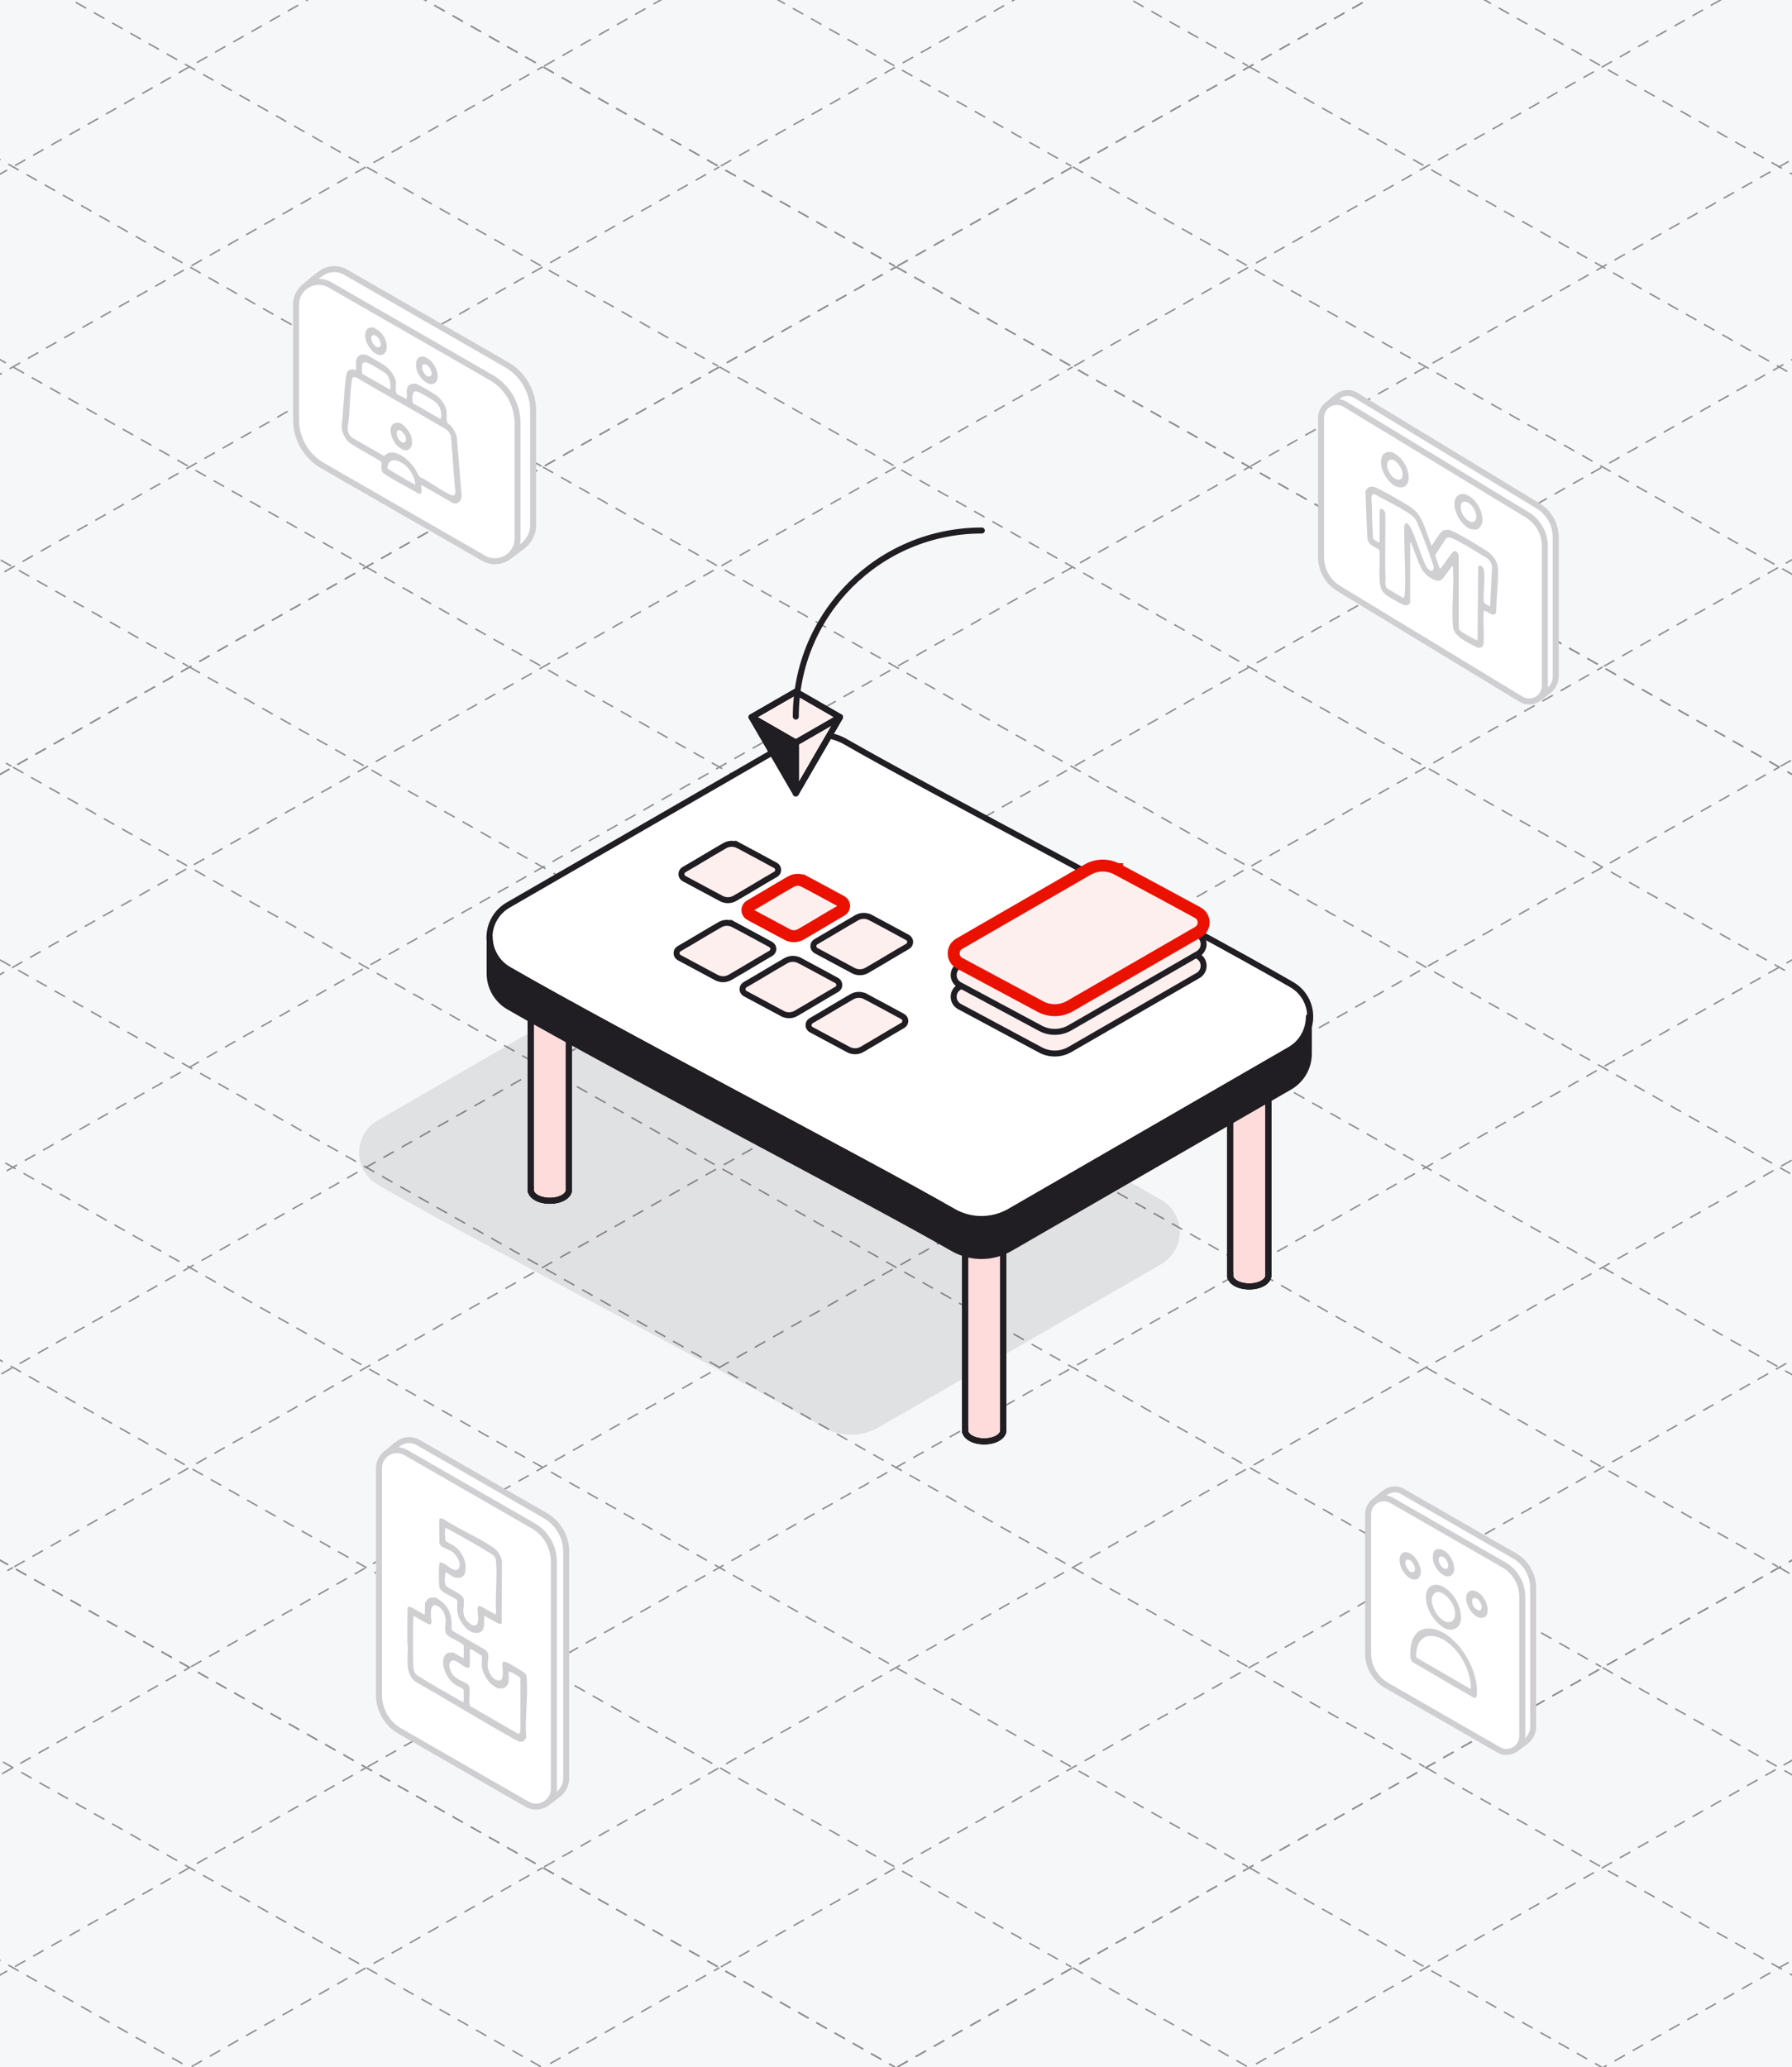 <?xml version="1.0" encoding="UTF-8"?>
<svg xmlns="http://www.w3.org/2000/svg" width="600" height="692" viewBox="0 0 600 692" fill="none">
  <rect x="0" y="0" width="600" height="692" fill="#333333" stroke="none"/>
  <g clip-path="url(#clip0_7999_31878)">
    <rect width="600" height="692" fill="#F5F7F8"></rect>
    <path d="M-231.76 390.49L300.02 89.33" stroke="#918E92" stroke-width="0.5" stroke-dasharray="4 3"></path>
    <path d="M-172.629 423.98L359.161 122.82" stroke="#918E92" stroke-width="0.5" stroke-dasharray="4 3"></path>
    <path d="M-113.49 457.47L418.3 156.31" stroke="#918E92" stroke-width="0.5" stroke-dasharray="4 3"></path>
    <path d="M-54.35 490.96L477.43 189.8" stroke="#918E92" stroke-width="0.5" stroke-dasharray="4 3"></path>
    <path d="M4.791 524.46L536.571 223.29" stroke="#918E92" stroke-width="0.5" stroke-dasharray="4 3"></path>
    <path d="M63.93 557.95L595.71 256.79" stroke="#918E92" stroke-width="0.5" stroke-dasharray="4 3"></path>
    <path d="M123.061 591.44L654.851 290.28" stroke="#918E92" stroke-width="0.5" stroke-dasharray="4 3"></path>
    <path d="M182.201 624.93L713.991 323.77" stroke="#918E92" stroke-width="0.5" stroke-dasharray="4 3"></path>
    <path d="M241.34 658.42L773.12 357.26" stroke="#918E92" stroke-width="0.5" stroke-dasharray="4 3"></path>
    <path d="M300.48 691.91L832.26 390.75" stroke="#918E92" stroke-width="0.5" stroke-dasharray="4 3"></path>
    <path d="M300.02 89.33L831.8 390.49" stroke="#918E92" stroke-width="0.5" stroke-dasharray="4 3"></path>
    <path d="M240.879 122.82L772.659 423.98" stroke="#918E92" stroke-width="0.5" stroke-dasharray="4 3"></path>
    <path d="M181.74 156.31L713.53 457.47" stroke="#918E92" stroke-width="0.5" stroke-dasharray="4 3"></path>
    <path d="M122.6 189.8L654.39 490.96" stroke="#918E92" stroke-width="0.5" stroke-dasharray="4 3"></path>
    <path d="M63.469 223.29L595.249 524.46" stroke="#918E92" stroke-width="0.5" stroke-dasharray="4 3"></path>
    <path d="M4.33 256.79L536.11 557.95" stroke="#918E92" stroke-width="0.5" stroke-dasharray="4 3"></path>
    <path d="M-54.81 290.28L476.969 591.44" stroke="#918E92" stroke-width="0.5" stroke-dasharray="4 3"></path>
    <path d="M-113.951 323.77L417.839 624.93" stroke="#918E92" stroke-width="0.5" stroke-dasharray="4 3"></path>
    <path d="M-173.09 357.26L358.7 658.42" stroke="#918E92" stroke-width="0.5" stroke-dasharray="4 3"></path>
    <path d="M-232.221 390.75L299.559 691.91" stroke="#918E92" stroke-width="0.5" stroke-dasharray="4 3"></path>
    <path d="M300.48 89.07L832.26 -212.1" stroke="#918E92" stroke-width="0.5" stroke-dasharray="4 3"></path>
    <path d="M359.621 122.56L891.401 -178.6" stroke="#918E92" stroke-width="0.5" stroke-dasharray="4 3"></path>
    <path d="M418.76 156.05L950.54 -145.11" stroke="#918E92" stroke-width="0.5" stroke-dasharray="4 3"></path>
    <path d="M477.891 189.54L1009.68 -111.62" stroke="#918E92" stroke-width="0.5" stroke-dasharray="4 3"></path>
    <path d="M537.031 223.03L1068.82 -78.13" stroke="#918E92" stroke-width="0.5" stroke-dasharray="4 3"></path>
    <path d="M596.17 256.52L1127.95 -44.64" stroke="#918E92" stroke-width="0.5" stroke-dasharray="4 3"></path>
    <path d="M595.709 -78.13L1127.49 223.03" stroke="#918E92" stroke-width="0.5" stroke-dasharray="4 3"></path>
    <path d="M536.57 -44.64L1068.36 256.52" stroke="#918E92" stroke-width="0.5" stroke-dasharray="4 3"></path>
    <path d="M477.43 -11.15L1009.22 290.02" stroke="#918E92" stroke-width="0.5" stroke-dasharray="4 3"></path>
    <path d="M418.299 22.34L950.079 323.51" stroke="#918E92" stroke-width="0.5" stroke-dasharray="4 3"></path>
    <path d="M359.16 55.84L890.94 357" stroke="#918E92" stroke-width="0.5" stroke-dasharray="4 3"></path>
    <path d="M300.02 89.33L831.8 390.49" stroke="#918E92" stroke-width="0.5" stroke-dasharray="4 3"></path>
    <path d="M-527.461 223.03L4.329 -78.13" stroke="#918E92" stroke-width="0.5" stroke-dasharray="4 3"></path>
    <path d="M-468.322 256.52L63.468 -44.64" stroke="#918E92" stroke-width="0.5" stroke-dasharray="4 3"></path>
    <path d="M-409.182 290.02L122.598 -11.15" stroke="#918E92" stroke-width="0.5" stroke-dasharray="4 3"></path>
    <path d="M-350.041 323.51L181.739 22.34" stroke="#918E92" stroke-width="0.5" stroke-dasharray="4 3"></path>
    <path d="M-290.902 357L240.878 55.84" stroke="#918E92" stroke-width="0.5" stroke-dasharray="4 3"></path>
    <path d="M-231.762 390.49L300.018 89.33" stroke="#918E92" stroke-width="0.5" stroke-dasharray="4 3"></path>
    <path d="M-232.221 -212.1L299.559 89.07" stroke="#918E92" stroke-width="0.5" stroke-dasharray="4 3"></path>
    <path d="M-291.361 -178.6L240.419 122.56" stroke="#918E92" stroke-width="0.5" stroke-dasharray="4 3"></path>
    <path d="M-350.5 -145.11L181.28 156.05" stroke="#918E92" stroke-width="0.5" stroke-dasharray="4 3"></path>
    <path d="M-409.641 -111.62L122.139 189.54" stroke="#918E92" stroke-width="0.5" stroke-dasharray="4 3"></path>
    <path d="M-468.781 -78.13L63.009 223.03" stroke="#918E92" stroke-width="0.5" stroke-dasharray="4 3"></path>
    <path d="M-527.92 -44.64L3.87 256.52" stroke="#918E92" stroke-width="0.5" stroke-dasharray="4 3"></path>
    <path d="M300.48 691.91L832.26 390.75" stroke="#918E92" stroke-width="0.5" stroke-dasharray="4 3"></path>
    <path d="M359.621 725.41L891.401 424.24" stroke="#918E92" stroke-width="0.5" stroke-dasharray="4 3"></path>
    <path d="M418.76 758.9L950.54 457.73" stroke="#918E92" stroke-width="0.5" stroke-dasharray="4 3"></path>
    <path d="M477.891 792.39L1009.68 491.23" stroke="#918E92" stroke-width="0.5" stroke-dasharray="4 3"></path>
    <path d="M537.031 825.88L1068.82 524.72" stroke="#918E92" stroke-width="0.5" stroke-dasharray="4 3"></path>
    <path d="M596.17 859.37L1127.95 558.21" stroke="#918E92" stroke-width="0.5" stroke-dasharray="4 3"></path>
    <path d="M595.709 524.72L1127.49 825.88" stroke="#918E92" stroke-width="0.5" stroke-dasharray="4 3"></path>
    <path d="M536.57 558.21L1068.36 859.37" stroke="#918E92" stroke-width="0.5" stroke-dasharray="4 3"></path>
    <path d="M477.43 591.7L1009.22 892.86" stroke="#918E92" stroke-width="0.5" stroke-dasharray="4 3"></path>
    <path d="M418.299 625.19L950.079 926.35" stroke="#918E92" stroke-width="0.5" stroke-dasharray="4 3"></path>
    <path d="M359.16 658.68L890.94 959.85" stroke="#918E92" stroke-width="0.5" stroke-dasharray="4 3"></path>
    <path d="M300.02 692.17L831.8 993.34" stroke="#918E92" stroke-width="0.5" stroke-dasharray="4 3"></path>
    <path d="M-527.461 825.88L4.329 524.72" stroke="#918E92" stroke-width="0.5" stroke-dasharray="4 3"></path>
    <path d="M-468.322 859.37L63.468 558.21" stroke="#918E92" stroke-width="0.5" stroke-dasharray="4 3"></path>
    <path d="M-409.182 892.86L122.598 591.7" stroke="#918E92" stroke-width="0.5" stroke-dasharray="4 3"></path>
    <path d="M-350.041 926.35L181.739 625.19" stroke="#918E92" stroke-width="0.5" stroke-dasharray="4 3"></path>
    <path d="M-290.902 959.85L240.878 658.68" stroke="#918E92" stroke-width="0.5" stroke-dasharray="4 3"></path>
    <path d="M-231.762 993.34L300.018 692.17" stroke="#918E92" stroke-width="0.5" stroke-dasharray="4 3"></path>
    <path d="M-232.221 390.75L299.559 691.91" stroke="#918E92" stroke-width="0.5" stroke-dasharray="4 3"></path>
    <path d="M-291.361 424.24L240.419 725.41" stroke="#918E92" stroke-width="0.5" stroke-dasharray="4 3"></path>
    <path d="M-350.5 457.73L181.28 758.9" stroke="#918E92" stroke-width="0.5" stroke-dasharray="4 3"></path>
    <path d="M-409.641 491.23L122.139 792.39" stroke="#918E92" stroke-width="0.5" stroke-dasharray="4 3"></path>
    <path d="M-468.781 524.72L63.009 825.88" stroke="#918E92" stroke-width="0.5" stroke-dasharray="4 3"></path>
    <path d="M-527.92 558.21L3.87 859.37" stroke="#918E92" stroke-width="0.5" stroke-dasharray="4 3"></path>
    <path d="M182.201 22.08L713.991 -279.08" stroke="#918E92" stroke-width="0.5" stroke-dasharray="4 3"></path>
    <path d="M241.34 55.58L773.12 -245.59" stroke="#918E92" stroke-width="0.5" stroke-dasharray="4 3"></path>
    <path d="M300.48 89.07L832.26 -212.1" stroke="#918E92" stroke-width="0.5" stroke-dasharray="4 3"></path>
    <path d="M-113.951 -279.08L417.839 22.08" stroke="#918E92" stroke-width="0.5" stroke-dasharray="4 3"></path>
    <path d="M-173.09 -245.59L358.7 55.58" stroke="#918E92" stroke-width="0.5" stroke-dasharray="4 3"></path>
    <path d="M-232.221 -212.1L299.559 89.07" stroke="#918E92" stroke-width="0.5" stroke-dasharray="4 3"></path>
    <path opacity="0.1" fill-rule="evenodd" clip-rule="evenodd" d="M388.86 401.7C392.69 403.91 395.04 408 395.03 412.43C395.01 416.86 392.641 420.96 388.79 423.18C362.201 438.53 314.38 466.14 294.27 477.75C288.5 481.08 281.411 481.09 275.661 477.77C248.671 462.19 162.6 417.44 126.4 396.54C122.56 394.33 120.221 390.23 120.231 385.8C120.251 381.37 122.62 377.27 126.47 375.05C153.06 359.71 200.881 332.09 220.991 320.48C226.76 317.15 233.851 317.14 239.601 320.46C266.6 336.05 352.66 380.79 388.87 401.7H388.86Z" fill="#201D23"></path>
    <path fill-rule="evenodd" clip-rule="evenodd" d="M188.64 323.43C186.14 321.99 182.08 321.99 179.58 323.43C177.08 324.87 177.08 327.21 179.58 328.65C182.08 330.09 186.14 330.09 188.64 328.65C191.14 327.21 191.14 324.87 188.64 323.43Z" fill="white" stroke="#201D23" stroke-width="2" stroke-miterlimit="10"></path>
    <path d="M188.64 323.43C186.14 321.99 182.08 321.99 179.58 323.43C177.08 324.87 177.08 327.21 179.58 328.65C182.08 330.09 186.14 330.09 188.64 328.65C191.14 327.21 191.14 324.87 188.64 323.43Z" stroke="#201D23" stroke-width="2" stroke-linecap="round" stroke-linejoin="round"></path>
    <path fill-rule="evenodd" clip-rule="evenodd" d="M177.7 398.18C177.65 399.16 178.28 400.15 179.57 400.89C182.07 402.33 186.13 402.33 188.63 400.89C189.92 400.14 190.55 399.16 190.5 398.18V326.03C190.5 326.98 189.87 327.92 188.62 328.64C186.12 330.08 182.06 330.08 179.56 328.64C178.31 327.92 177.68 326.97 177.68 326.03V398.18H177.7Z" fill="#FFDCDC" stroke="#201D23" stroke-width="2" stroke-miterlimit="10"></path>
    <path d="M177.7 398.18C177.65 399.16 178.28 400.15 179.57 400.89C182.07 402.33 186.13 402.33 188.63 400.89C189.92 400.14 190.55 399.16 190.5 398.18V326.03C190.5 326.98 189.87 327.92 188.62 328.64C186.12 330.08 182.06 330.08 179.56 328.64C178.31 327.92 177.68 326.97 177.68 326.03V398.18H177.7Z" stroke="#201D23" stroke-width="2" stroke-miterlimit="10"></path>
    <path d="M177.7 398.18C177.65 399.16 178.28 400.15 179.57 400.89C182.07 402.33 186.13 402.33 188.63 400.89C189.92 400.14 190.55 399.16 190.5 398.18V326.03C190.5 326.98 189.87 327.92 188.62 328.64C186.12 330.08 182.06 330.08 179.56 328.64C178.31 327.92 177.68 326.97 177.68 326.03V398.18H177.7Z" stroke="#201D23" stroke-width="2" stroke-linecap="round" stroke-linejoin="round"></path>
    <path fill-rule="evenodd" clip-rule="evenodd" d="M334.072 403.95C331.572 402.51 327.512 402.51 325.012 403.95C322.512 405.39 322.512 407.73 325.012 409.17C327.512 410.61 331.572 410.61 334.072 409.17C336.572 407.73 336.572 405.39 334.072 403.95Z" fill="white" stroke="#201D23" stroke-width="2" stroke-miterlimit="10"></path>
    <path d="M334.072 403.95C331.572 402.51 327.512 402.51 325.012 403.95C322.512 405.39 322.512 407.73 325.012 409.17C327.512 410.61 331.572 410.61 334.072 409.17C336.572 407.73 336.572 405.39 334.072 403.95Z" stroke="#201D23" stroke-width="2" stroke-linecap="round" stroke-linejoin="round"></path>
    <path fill-rule="evenodd" clip-rule="evenodd" d="M323.131 478.71C323.081 479.69 323.711 480.68 325.001 481.42C327.501 482.86 331.561 482.86 334.061 481.42C335.351 480.67 335.981 479.69 335.931 478.71V406.56C335.931 407.51 335.301 408.45 334.051 409.17C331.551 410.61 327.491 410.61 324.991 409.17C323.741 408.45 323.111 407.5 323.111 406.56V478.71H323.131Z" fill="#FFDCDC" stroke="#201D23" stroke-width="2" stroke-miterlimit="10"></path>
    <path d="M323.131 478.71C323.081 479.69 323.711 480.68 325.001 481.42C327.501 482.86 331.561 482.86 334.061 481.42C335.351 480.67 335.981 479.69 335.931 478.71V406.56C335.931 407.51 335.301 408.45 334.051 409.17C331.551 410.61 327.491 410.61 324.991 409.17C323.741 408.45 323.111 407.5 323.111 406.56V478.71H323.131Z" stroke="#201D23" stroke-width="2" stroke-miterlimit="10"></path>
    <path d="M323.131 478.71C323.081 479.69 323.711 480.68 325.001 481.42C327.501 482.86 331.561 482.86 334.061 481.42C335.351 480.67 335.981 479.69 335.931 478.71V406.56C335.931 407.51 335.301 408.45 334.051 409.17C331.551 410.61 327.491 410.61 324.991 409.17C323.741 408.45 323.111 407.5 323.111 406.56V478.71H323.131Z" stroke="#201D23" stroke-width="2" stroke-linecap="round" stroke-linejoin="round"></path>
    <path fill-rule="evenodd" clip-rule="evenodd" d="M422.822 352.09C420.322 350.65 416.262 350.65 413.762 352.09C411.262 353.53 411.262 355.87 413.762 357.31C416.262 358.75 420.322 358.75 422.822 357.31C425.322 355.87 425.322 353.53 422.822 352.09Z" fill="white" stroke="#201D23" stroke-width="2" stroke-miterlimit="10"></path>
    <path d="M422.822 352.09C420.322 350.65 416.262 350.65 413.762 352.09C411.262 353.53 411.262 355.87 413.762 357.31C416.262 358.75 420.322 358.75 422.822 357.31C425.322 355.87 425.322 353.53 422.822 352.09Z" stroke="#201D23" stroke-width="2" stroke-linecap="round" stroke-linejoin="round"></path>
    <path fill-rule="evenodd" clip-rule="evenodd" d="M411.881 426.85C411.831 427.83 412.461 428.82 413.751 429.56C416.251 431 420.311 431 422.811 429.56C424.101 428.81 424.731 427.83 424.681 426.85V354.7C424.681 355.65 424.051 356.59 422.801 357.31C420.301 358.75 416.241 358.75 413.741 357.31C412.491 356.59 411.861 355.64 411.861 354.7V426.85H411.881Z" fill="#FFDCDC" stroke="#201D23" stroke-width="2" stroke-miterlimit="10"></path>
    <path d="M411.881 426.85C411.831 427.83 412.461 428.82 413.751 429.56C416.251 431 420.311 431 422.811 429.56C424.101 428.81 424.731 427.83 424.681 426.85V354.7C424.681 355.65 424.051 356.59 422.801 357.31C420.301 358.75 416.241 358.75 413.741 357.31C412.491 356.59 411.861 355.64 411.861 354.7V426.85H411.881Z" stroke="#201D23" stroke-width="2" stroke-miterlimit="10"></path>
    <path d="M411.881 426.85C411.831 427.83 412.461 428.82 413.751 429.56C416.251 431 420.311 431 422.811 429.56C424.101 428.81 424.731 427.83 424.681 426.85V354.7C424.681 355.65 424.051 356.59 422.801 357.31C420.301 358.75 416.241 358.75 413.741 357.31C412.491 356.59 411.861 355.64 411.861 354.7V426.85H411.881Z" stroke="#201D23" stroke-width="2" stroke-linecap="round" stroke-linejoin="round"></path>
    <path fill-rule="evenodd" clip-rule="evenodd" d="M432.521 329.62C436.351 331.83 438.701 335.92 438.691 340.35C438.671 344.78 436.301 348.88 432.451 351.1C405.861 366.45 358.041 394.06 337.931 405.67C332.161 409 325.071 409.01 319.321 405.69C292.331 390.11 206.261 345.36 170.061 324.46C166.221 322.25 163.881 318.15 163.891 313.72C163.911 309.29 166.281 305.19 170.131 302.97C196.721 287.63 244.541 260.01 264.651 248.4C270.421 245.07 277.511 245.06 283.261 248.38C310.261 263.97 396.321 308.71 432.531 329.62H432.521Z" fill="white"></path>
    <path d="M432.521 329.62C436.351 331.83 438.701 335.92 438.691 340.35C438.671 344.78 436.301 348.88 432.451 351.1C405.861 366.45 358.041 394.06 337.931 405.67C332.161 409 325.071 409.01 319.321 405.69C292.331 390.11 206.261 345.36 170.061 324.46C166.221 322.25 163.881 318.15 163.891 313.72C163.911 309.29 166.281 305.19 170.131 302.97C196.721 287.63 244.541 260.01 264.651 248.4C270.421 245.07 277.511 245.06 283.261 248.38C310.261 263.97 396.321 308.71 432.531 329.62H432.521Z" stroke="#201D23" stroke-width="2" stroke-linecap="round" stroke-linejoin="round"></path>
    <path fill-rule="evenodd" clip-rule="evenodd" d="M438.231 352.72C438.231 357.31 435.781 361.56 431.801 363.85C395.331 384.92 365.481 402.15 338.251 417.86C332.291 421.31 324.941 421.31 318.981 417.86C291.741 402.14 206.841 358.07 170.361 337.01C166.381 334.71 163.941 330.47 163.941 325.88V313.49C163.941 318.08 166.391 322.33 170.361 324.62C206.841 345.68 291.741 389.75 318.981 405.48C324.941 408.92 332.291 408.92 338.251 405.48C365.481 389.76 395.331 372.52 431.801 351.47C435.711 349.21 438.151 345.06 438.231 340.55V340.33V352.72Z" fill="#201D23"></path>
    <path d="M438.231 352.72C438.231 357.31 435.781 361.56 431.801 363.85C395.331 384.92 365.481 402.15 338.251 417.86C332.291 421.31 324.941 421.31 318.981 417.86C291.741 402.14 206.841 358.07 170.361 337.01C166.381 334.71 163.941 330.47 163.941 325.88V313.49C163.941 318.08 166.391 322.33 170.361 324.62C206.841 345.68 291.741 389.75 318.981 405.48C324.941 408.92 332.291 408.92 338.251 405.48C365.481 389.76 395.331 372.52 431.801 351.47C435.711 349.21 438.151 345.06 438.231 340.55V340.33V352.72Z" stroke="#201D23" stroke-width="2" stroke-linecap="round" stroke-linejoin="round"></path>
    <path fill-rule="evenodd" clip-rule="evenodd" d="M374.02 305.47C383.2 310.38 392.97 315.61 401.07 320.04C403.62 321.43 403.65 325.07 401.14 326.53C389.23 333.41 371.83 343.45 358.22 351.31C355.17 353.07 351.43 353.12 348.33 351.45C340.24 347.09 330.47 341.89 321.27 336.94C318.7 335.56 318.64 331.89 321.17 330.43C333.34 323.4 350.74 313.36 364.15 305.62C367.19 303.86 370.92 303.81 374.01 305.46H374.02V305.47Z" fill="#FDEFEE" stroke="#201D23" stroke-width="2" stroke-miterlimit="10"></path>
    <path fill-rule="evenodd" clip-rule="evenodd" d="M374.02 298.22C383.2 303.13 392.97 308.36 401.07 312.79C403.62 314.18 403.65 317.82 401.14 319.28C389.23 326.16 371.83 336.2 358.22 344.06C355.17 345.82 351.43 345.87 348.33 344.2C340.24 339.84 330.47 334.64 321.27 329.69C318.7 328.31 318.64 324.64 321.17 323.18C333.34 316.15 350.74 306.11 364.15 298.37C367.19 296.61 370.92 296.56 374.01 298.21H374.02V298.22Z" fill="#FDEFEE" stroke="#201D23" stroke-width="2" stroke-miterlimit="10"></path>
    <path fill-rule="evenodd" clip-rule="evenodd" d="M374.02 290.96C383.2 295.87 392.97 301.1 401.07 305.53C403.62 306.92 403.65 310.56 401.14 312.02C389.23 318.9 371.83 328.94 358.22 336.8C355.17 338.56 351.43 338.61 348.33 336.94C340.24 332.58 330.47 327.38 321.27 322.43C318.7 321.05 318.64 317.38 321.17 315.92C333.34 308.89 350.74 298.85 364.15 291.11C367.19 289.35 370.92 289.3 374.01 290.95H374.02V290.96Z" fill="#FDEFEE" stroke="#EB1100" stroke-width="4" stroke-miterlimit="10"></path>
    <path fill-rule="evenodd" clip-rule="evenodd" d="M245.6 309.46C249.82 311.72 254.32 314.12 258.04 316.16C259.21 316.8 259.23 318.48 258.07 319.14C252.59 322.3 250.69 323.55 244.43 327.17C243.03 327.98 241.31 328 239.88 327.24C236.16 325.23 231.66 322.84 227.43 320.57C226.25 319.93 226.22 318.25 227.38 317.58C232.98 314.35 234.88 313.1 241.05 309.54C242.45 308.73 244.16 308.71 245.59 309.47H245.6V309.46Z" fill="#FDEFEE" stroke="#201D23" stroke-width="2" stroke-miterlimit="10"></path>
    <path fill-rule="evenodd" clip-rule="evenodd" d="M267.69 321.51C271.91 323.77 276.41 326.17 280.13 328.21C281.3 328.85 281.32 330.53 280.16 331.19C274.68 334.35 272.78 335.6 266.52 339.22C265.12 340.03 263.4 340.05 261.97 339.29C258.25 337.28 253.75 334.89 249.52 332.62C248.34 331.98 248.31 330.3 249.47 329.63C255.07 326.4 256.97 325.15 263.14 321.59C264.54 320.78 266.25 320.76 267.68 321.52L267.69 321.51Z" fill="#FDEFEE" stroke="#201D23" stroke-width="2" stroke-miterlimit="10"></path>
    <path fill-rule="evenodd" clip-rule="evenodd" d="M289.79 333.57C294.01 335.83 298.51 338.23 302.23 340.27C303.4 340.91 303.42 342.59 302.26 343.25C296.78 346.41 294.88 347.66 288.62 351.28C287.22 352.09 285.5 352.11 284.07 351.35C280.35 349.34 275.85 346.95 271.62 344.68C270.44 344.04 270.41 342.36 271.57 341.69C277.17 338.46 279.07 337.21 285.24 333.65C286.64 332.84 288.35 332.82 289.78 333.58L289.79 333.57Z" fill="#FDEFEE" stroke="#201D23" stroke-width="2" stroke-miterlimit="10"></path>
    <path fill-rule="evenodd" clip-rule="evenodd" d="M247.221 283C251.441 285.26 255.941 287.66 259.661 289.7C260.831 290.34 260.851 292.02 259.691 292.68C254.211 295.84 252.311 297.09 246.051 300.71C244.651 301.52 242.931 301.54 241.501 300.78C237.781 298.77 233.281 296.38 229.051 294.11C227.871 293.47 227.841 291.79 229.001 291.12C234.601 287.89 236.501 286.64 242.671 283.08C244.071 282.27 245.781 282.25 247.211 283.01H247.221V283Z" fill="#FDEFEE" stroke="#201D23" stroke-width="2" stroke-miterlimit="10"></path>
    <path fill-rule="evenodd" clip-rule="evenodd" d="M269.311 295.06C273.531 297.32 278.031 299.72 281.751 301.76C282.921 302.4 282.941 304.08 281.781 304.74C276.301 307.9 274.401 309.15 268.141 312.77C266.741 313.58 265.021 313.6 263.591 312.84C259.871 310.83 255.371 308.44 251.141 306.17C249.961 305.53 249.931 303.85 251.091 303.18C256.691 299.95 258.591 298.7 264.761 295.14C266.161 294.33 267.871 294.31 269.301 295.07L269.311 295.06Z" fill="#FDEFEE" stroke="#EB1100" stroke-width="4" stroke-miterlimit="10"></path>
    <path fill-rule="evenodd" clip-rule="evenodd" d="M291.411 307.12C295.631 309.38 300.131 311.78 303.851 313.82C305.021 314.46 305.041 316.14 303.881 316.8C298.401 319.96 296.501 321.21 290.241 324.83C288.841 325.64 287.121 325.66 285.691 324.9C281.971 322.89 277.471 320.5 273.241 318.23C272.061 317.59 272.031 315.91 273.191 315.24C278.791 312.01 280.691 310.76 286.861 307.2C288.261 306.39 289.971 306.37 291.401 307.13L291.411 307.12Z" fill="#FDEFEE" stroke="#201D23" stroke-width="2" stroke-miterlimit="10"></path>
    <path fill-rule="evenodd" clip-rule="evenodd" d="M251.66 240.06L266.45 265.55V248.58L251.66 240.06Z" fill="#201D23" stroke="#201D23" stroke-width="2" stroke-linecap="round" stroke-linejoin="round"></path>
    <path d="M251.66 240.06L266.45 265.55V248.58L251.66 240.06Z" stroke="#201D23" stroke-width="2" stroke-linecap="round" stroke-linejoin="round"></path>
    <path fill-rule="evenodd" clip-rule="evenodd" d="M266.449 248.58V265.55L281.239 240.06L266.449 248.58Z" fill="#FDEFEE" stroke="#201D23" stroke-width="2" stroke-linecap="round" stroke-linejoin="round"></path>
    <path d="M266.449 248.58V265.55L281.239 240.06L266.449 248.58Z" stroke="#201D23" stroke-width="2" stroke-linecap="round" stroke-linejoin="round"></path>
    <path d="M266.449 248.58V265.55L281.239 240.06L266.449 248.58Z" stroke="#201D23" stroke-width="2" stroke-linecap="round" stroke-linejoin="round"></path>
    <path fill-rule="evenodd" clip-rule="evenodd" d="M266.45 231.54L281.24 240.06L266.45 248.58L251.66 240.06L266.45 231.54Z" fill="#FDEFEE" stroke="#201D23" stroke-width="2" stroke-linecap="round" stroke-linejoin="round"></path>
    <path d="M266.45 231.54L281.24 240.06L266.45 248.58L251.66 240.06L266.45 231.54Z" stroke="#201D23" stroke-width="2" stroke-linecap="round" stroke-linejoin="round"></path>
    <path d="M266.45 231.54L281.24 240.06L266.45 248.58L251.66 240.06L266.45 231.54Z" stroke="#201D23" stroke-width="2" stroke-linecap="round" stroke-linejoin="round"></path>
    <path d="M266.451 239.88C266.451 205.45 294.311 177.59 328.741 177.59" stroke="#201D23" stroke-width="2" stroke-linecap="round" stroke-linejoin="round"></path>
    <path d="M128.801 487.04C131.041 485.1 132.121 484.09 133.711 483.05C135.491 481.88 137.881 481.65 139.991 482.86L182.561 507.33C186.901 509.82 189.571 514.44 189.571 519.45V595.38C189.571 597.51 188.351 599.6 186.851 600.71C185.051 602.04 183.941 603.06 181.971 604.2" fill="white"></path>
    <path d="M128.801 487.04C131.041 485.1 132.121 484.09 133.711 483.05C135.491 481.88 137.881 481.65 139.991 482.86L182.561 507.33C186.901 509.82 189.571 514.44 189.571 519.45V595.38C189.571 597.51 188.351 599.6 186.851 600.71C185.051 602.04 183.941 603.06 181.971 604.2" stroke="#CFCED0" stroke-width="2" stroke-miterlimit="10" stroke-linecap="round"></path>
    <path d="M126.891 567.36V491.43C126.891 486.82 131.871 483.94 135.871 486.23L178.441 510.7C182.781 513.19 185.451 517.81 185.451 522.82V598.75C185.451 603.36 180.471 606.24 176.471 603.95L133.901 579.48C129.561 576.99 126.891 572.37 126.891 567.36Z" fill="white" stroke="#CFCED0" stroke-width="2" stroke-miterlimit="10"></path>
    <path d="M145.881 534.76C146.981 535.44 148.061 536.08 148.971 537.14C150.631 539.08 151.121 541.06 151.251 543.56C151.281 544.09 151.081 545.47 151.301 545.78L162.031 552.02C164.431 553.2 163.161 555.77 163.301 557.77C163.411 559.31 164.521 561.61 165.981 562.27C169.621 563.93 167.821 558.06 168.341 556.38C168.651 556.11 169.051 556.24 169.401 556.36C170.381 556.67 173.351 558.51 174.361 559.15C175.231 559.7 176.211 560.14 176.321 561.29C176.901 567.65 175.691 574.77 176.171 581.22C176.221 582.05 175.431 582.98 174.611 583.04C174.511 583.04 173.611 583.02 173.561 583.01C173.541 583.01 173.531 582.82 173.421 582.77C172.451 582.36 171.571 581.83 170.661 581.32C160.061 575.37 149.721 568.95 139.141 562.96C135.461 560.21 136.631 555.15 136.561 551.05C136.561 550.67 136.411 550.31 136.401 549.89C136.351 546.01 136.401 542.11 136.471 538.23L136.791 537.81C137.691 537.64 141.891 540.75 142.251 540.43L142.301 536.51C142.671 536.29 142.711 535.8 143.051 535.44C143.901 534.54 144.831 534.84 145.881 534.75V534.76ZM155.261 555.08V550.76C154.101 549.43 150.051 548.19 149.311 546.76C148.751 545.66 149.261 543.67 149.241 542.42C149.211 540.81 148.341 538.74 146.951 537.85C144.041 535.98 144.261 539.36 144.291 541.24C144.301 542.03 144.821 543.17 144.051 543.78C143.211 543.94 138.701 540.75 138.451 541.01C138.221 543.89 138.271 546.83 138.301 549.73C138.321 552.35 138.201 556.01 138.451 558.51C138.661 560.58 139.931 560.97 141.471 561.92C145.311 564.28 149.461 566.66 153.401 568.86C153.981 569.18 154.601 569.65 155.251 569.71V565.68C154.481 564.77 153.191 564.49 152.251 563.85C150.151 562.41 148.271 558.87 148.371 556.3C148.421 555.06 148.891 553.62 150.211 553.24C150.371 553.2 151.921 553.16 152.011 553.19C152.031 553.19 152.041 553.39 152.151 553.44C153.331 553.92 154.111 554.6 155.251 555.06L155.261 555.08ZM157.311 552.01V557.65C157.311 557.75 157.071 558.24 156.921 558.29C155.491 558.8 152.061 554.27 150.751 556.35C150.031 557.48 150.721 559.19 151.351 560.24C151.931 561.2 152.751 561.73 153.701 562.28C154.651 562.83 156.741 563.46 157.081 564.46C157.441 565.52 157.051 568.46 157.151 569.8C157.181 570.13 157.271 570.88 157.441 571.12L173.491 580.39C174.071 580.46 174.201 579.76 174.261 579.32V561.9C174.171 561.46 173.631 561.21 173.281 560.97C172.451 560.42 171.251 559.76 170.311 559.48V562.63C170.311 563.68 169.431 564.98 168.301 565.16C168.131 565.19 166.761 565.18 166.681 565.16C166.541 565.11 165.061 564.21 164.821 564.03C163.241 562.81 161.641 560.08 161.391 558.11C161.231 556.81 161.451 555.52 161.311 554.22L157.871 552.11L157.291 552.03L157.311 552.01Z" fill="#CFCED0"></path>
    <path d="M162.131 540.88C161.961 542.25 162.351 543.6 161.911 544.98C161.241 547.07 158.861 546.94 157.261 545.98C155.421 544.88 153.471 541.89 153.151 539.79C152.941 538.41 153.311 536.94 152.991 535.62C151.511 534.23 147.281 533.21 147.071 531C146.911 529.29 146.901 525.51 147.071 523.81C147.091 523.6 147.061 523.39 147.211 523.22C147.601 522.71 148.561 523.37 149.021 523.63C150.051 524.2 152.491 526.54 153.511 525.14C154.721 523.48 152.931 520.57 151.511 519.52C150.451 518.75 148.671 518.28 147.771 517.59C147.651 517.5 147.181 516.85 147.141 516.72L147.071 508.87C147.131 508.06 147.821 508.12 148.381 508.46C153.581 511.87 159.861 514.46 164.961 517.91C166.631 519.04 167.491 520.43 168.061 522.35L167.961 543.26C167.821 543.63 167.461 543.75 167.111 543.59L162.141 540.87L162.131 540.88ZM165.931 540.44L166.091 539.64C165.731 534.19 166.551 528.17 166.091 522.79C165.921 520.76 165.021 520.47 163.501 519.53C159.581 517.11 155.181 514.66 151.131 512.45C150.481 512.1 149.831 511.7 149.131 511.45C148.881 511.68 148.911 515.37 149.211 515.83C149.441 516.18 151.701 517.18 152.331 517.68C154.151 519.11 155.691 521.62 155.861 523.96C155.971 525.42 155.951 527.54 154.221 528.04C152.861 528.44 151.961 527.91 150.781 527.28C150.461 527.11 149.381 526.21 149.131 526.38C149.001 527.68 148.541 530.33 149.671 531.18C151.081 532.25 155.051 533.55 155.271 535.38C155.571 537.81 154.411 539.54 155.941 542.03C156.531 542.99 158.231 544.62 159.421 543.93C160.741 543.17 159.711 539.44 159.951 538.17C160.061 537.59 160.621 537.54 161.071 537.77L165.931 540.44Z" fill="#CFCED0"></path>
    <path d="M101.541 96.39C104.381 93.93 105.741 92.66 107.751 91.34C110.011 89.86 113.031 89.56 115.701 91.1L169.611 122.08C175.101 125.24 178.491 131.09 178.491 137.43V176.01C178.491 178.71 176.941 181.35 175.051 182.76C172.761 184.45 171.361 185.73 168.871 187.18" fill="white"></path>
    <path d="M101.541 96.39C104.381 93.93 105.741 92.66 107.751 91.34C110.011 89.86 113.031 89.56 115.701 91.1L169.611 122.08C175.101 125.24 178.491 131.09 178.491 137.43V176.01C178.491 178.71 176.941 181.35 175.051 182.76C172.761 184.45 171.361 185.73 168.871 187.18" stroke="#CFCED0" stroke-width="2" stroke-miterlimit="10" stroke-linecap="round"></path>
    <path d="M99.131 140.53V101.95C99.131 96.11 105.441 92.46 110.501 95.37L164.411 126.35C169.901 129.51 173.291 135.36 173.291 141.7V180.28C173.291 186.12 166.981 189.77 161.921 186.86L108.011 155.88C102.521 152.72 99.131 146.87 99.131 140.53Z" fill="white" stroke="#CFCED0" stroke-width="2" stroke-miterlimit="10"></path>
    <path d="M151.871 168.52L141.231 162.42C141.001 162.39 141.081 162.42 141.061 162.59C140.951 163.4 141.651 165.7 140.141 165.24C136.571 163.1 132.671 161.19 129.181 158.94C128.881 158.75 128.541 158.6 128.291 158.33C127.191 157.17 128.091 154.98 127.551 154.46C124.071 152.32 120.401 150.48 117.021 148.2C115.471 146.81 114.441 144.79 114.391 142.68C114.991 137.37 115.141 131.98 115.751 126.68C116.031 124.3 116.501 123.27 119.201 123.86L119.221 120.46C119.561 120.36 119.311 120.2 119.421 120C119.801 119.28 120.381 118.76 121.221 118.68C121.371 118.67 122.241 118.69 122.371 118.73C123.551 119.1 127.561 121.52 128.741 122.31C130.491 123.48 132.411 126.01 132.601 128.17C132.681 129.01 132.221 131.29 132.891 131.85C133.671 132.51 135.221 133.03 136.111 133.64C136.111 133.35 136.211 133.07 136.231 132.78C136.321 131.47 135.881 130.29 136.751 129.16C137.281 128.46 138.591 128.3 139.391 128.53C140.371 128.81 145.041 131.58 146.041 132.29C147.681 133.45 149.431 135.92 149.561 137.96C149.611 138.79 149.501 139.68 149.561 140.5C149.671 141.94 150.301 141.82 151.121 142.74C151.841 143.55 152.761 145.29 152.951 146.36C153.491 152.38 153.951 158.4 154.401 164.43L154.511 164.61V166.91C154.281 167.07 154.301 167.34 154.101 167.59C153.741 168.06 153.401 168.24 152.901 168.52H151.871ZM130.601 130.43C130.951 128.68 130.571 126.33 129.231 125.07C128.531 124.42 124.131 121.88 123.161 121.48C122.471 121.2 121.631 121.01 121.331 121.89C121.131 122.48 121.021 124.76 121.401 125.2L130.601 130.43ZM118.491 126.19C118.071 126.25 117.901 126.8 117.841 127.16C116.991 132.12 117.301 137.77 116.451 142.8C116.201 144.53 116.921 146.05 118.481 146.86L128.431 152.56C128.701 152.61 129.331 151.99 129.701 151.81C132.771 150.29 137.231 154.23 138.801 156.67C139.411 157.62 139.761 158.72 140.481 159.59C143.891 161.29 147.311 163.99 150.721 165.57C153.271 166.75 152.321 163.72 152.221 162.23C151.871 157.06 151.411 151.89 151.051 146.71C150.941 144.19 148.751 143.37 146.881 142.26C137.831 136.89 128.561 131.87 119.511 126.49C119.221 126.41 118.771 126.14 118.481 126.19H118.491ZM147.611 140.21C148.021 137.84 147.431 135.69 145.421 134.29C144.291 133.51 141.391 131.77 140.171 131.26C139.791 131.1 139.251 130.9 138.851 131.02C137.951 131.29 137.891 134.26 138.341 135L147.221 140.1L147.631 140.21H147.611ZM139.101 162.19C138.711 159.05 136.781 155.97 133.891 154.58C132.231 153.78 130.501 153.65 129.861 155.74C129.771 156.03 129.601 156.8 129.901 156.96C132.491 158.45 135.031 160.07 137.651 161.52C137.861 161.64 138.991 162.3 139.111 162.19H139.101Z" fill="#CFCED0"></path>
    <path d="M142.3 119.41C142.3 119.41 142.33 119.58 142.41 119.61C144.82 120.5 146.54 123.57 146.53 126.13C146.53 127.43 145.76 128.64 144.33 128.59C142.1 128.51 139.68 125.28 139.4 123.24C139.14 121.41 139.25 119.34 141.63 119.32C141.67 119.32 142.27 119.39 142.31 119.41H142.3ZM141.95 121.93C140.21 122.28 142.37 126.75 144.02 125.97C145.37 125.34 143.59 121.6 141.95 121.93Z" fill="#CFCED0"></path>
    <path d="M125.171 109.62C125.171 109.62 125.191 109.78 125.281 109.81C127.231 110.66 128.521 112.22 129.221 114.25C129.811 115.95 129.591 119.13 127.081 118.85C125.141 118.63 123.101 115.86 122.561 114.1C122.161 112.82 122.031 110.31 123.581 109.76C123.791 109.69 125.071 109.58 125.171 109.61V109.62ZM125.041 112.15C123.461 112.39 124.761 115.91 126.421 116.25C127.191 116.41 127.501 115.75 127.501 115.07C127.501 114.1 126.171 111.98 125.041 112.16V112.15Z" fill="#CFCED0"></path>
    <path d="M133.171 149.37C131.591 147.9 129.901 144.23 131.301 142.25C131.821 141.52 133.131 141.4 133.921 141.66C135.471 142.17 137.351 144.8 137.751 146.34C138.771 150.27 136.191 152.18 133.171 149.37ZM133.041 144.27C132.441 145.03 133.161 146.72 133.751 147.35C135.311 149.01 136.491 147.84 135.671 145.89C135.351 145.13 133.801 143.3 133.041 144.28V144.27Z" fill="#CFCED0"></path>
    <path d="M444 135.95C445.97 134.24 446.92 133.35 448.32 132.43C449.89 131.4 452 131.19 453.86 132.26L514.71 169.19C518.53 171.39 520.89 175.46 520.89 179.87V226.53C520.89 228.41 519.81 230.25 518.49 231.23C516.9 232.41 515.92 233.3 514.19 234.3" fill="white"></path>
    <path d="M444 135.95C445.97 134.24 446.92 133.35 448.32 132.43C449.89 131.4 452 131.19 453.86 132.26L514.71 169.19C518.53 171.39 520.89 175.46 520.89 179.87V226.53C520.89 228.41 519.81 230.25 518.49 231.23C516.9 232.41 515.92 233.3 514.19 234.3" stroke="#CFCED0" stroke-width="2" stroke-miterlimit="10" stroke-linecap="round"></path>
    <path d="M442.32 186.49V139.83C442.32 135.77 446.71 133.23 450.23 135.25L511.08 172.18C514.9 174.38 517.26 178.45 517.26 182.86V229.52C517.26 233.58 512.87 236.12 509.35 234.1L448.5 197.17C444.68 194.97 442.32 190.9 442.32 186.49Z" fill="white" stroke="#CFCED0" stroke-width="2" stroke-miterlimit="10"></path>
    <path d="M465.742 151.3C469.162 152.4 471.862 156.67 471.642 160.21C471.502 162.47 470.162 163.55 467.952 163C465.742 162.45 463.822 159.68 463.002 157.7C462.322 156.06 462.002 153.6 463.122 152.19C463.482 151.74 463.912 151.62 464.342 151.3H465.752H465.742ZM468.492 155.73C467.822 154.76 465.962 152.97 464.852 154.31C463.592 155.83 465.362 159.25 466.862 160.12C467.872 160.71 469.152 160.99 469.522 159.57C469.892 158.15 469.222 156.8 468.492 155.74V155.73Z" fill="#CFCED0"></path>
    <path d="M472.152 201.61C471.982 202.58 470.862 202.71 470.072 202.54C469.442 202.41 464.682 199.63 464.022 199.1C462.232 197.67 461.992 195.8 461.902 193.66C461.762 190.56 462.032 187.43 461.882 184.32C461.752 183.72 459.802 182.96 459.212 182.5C458.712 182.11 457.972 181.21 457.852 180.58C457.602 175.19 457.372 169.77 457.182 164.42C457.512 164.29 457.462 163.94 457.672 163.66C458.692 162.32 460.422 163.03 461.642 163.66C464.922 165.35 469.252 167.76 472.312 169.77C476.712 172.67 477.272 178.08 479.312 182.57C479.602 182.77 482.122 177.75 483.502 177.47C483.892 177.39 484.822 177.35 485.272 177.33C485.312 177.33 485.662 177.55 485.932 177.67C489.052 178.97 494.092 182.1 497.072 183.96C499.822 185.68 501.632 187.81 501.602 191.23C501.572 195.78 501.012 200.48 500.932 205.04C500.102 206.93 498.112 204.58 496.862 204.36C496.862 204.69 496.752 204.99 496.732 205.32C496.572 207.86 496.852 210.46 496.812 212.99C496.812 213.69 496.812 215.65 496.532 216.14C496.112 216.88 495.442 216.72 494.742 216.9C494.482 216.56 493.882 216.4 493.442 216.17C490.872 214.82 486.752 212.9 486.482 209.68C485.952 203.46 486.872 196.48 486.492 190.19C486.492 190.05 486.412 189.54 486.352 189.49C486.152 189.3 486.122 189.59 486.062 189.65C485.292 190.55 483.222 193.86 482.432 194.21C481.502 194.62 480.592 194.29 479.742 193.87C477.542 192.76 476.422 191.46 475.412 189.23C474.302 186.77 473.462 184.04 472.402 181.54C472.352 181.5 472.152 181.71 472.152 181.73V201.6V201.61ZM461.902 181.55V170.72C461.902 170.72 462.152 170.45 462.252 170.43C463.012 170.2 463.792 171.17 463.822 171.88C463.972 179.3 463.602 186.75 463.902 194.16C463.902 194.38 463.792 194.66 463.812 194.95C463.852 195.57 463.962 196.49 464.392 196.94C465.062 197.33 469.832 200.33 470.092 200.14C470.212 199.65 470.322 199.18 470.352 198.67C470.712 193.29 470.272 187.18 470.212 181.75C470.192 180.02 470.062 177.77 470.212 176.1C470.382 174.21 471.752 175.5 472.252 176.51C474.282 180.59 475.532 185.53 477.542 189.68C477.852 190.26 479.122 191.63 479.752 190.91C480.312 190.28 479.952 189.46 479.732 188.76C478.422 184.63 476.432 179.57 474.762 175.54C474.072 173.86 473.512 173.04 472.002 172.02C468.412 169.6 464.052 167.56 460.262 165.43C460.032 165.38 459.672 165.41 459.492 165.57C458.932 166.09 459.302 168.39 459.332 169.19C459.442 172.58 459.382 176.36 459.722 179.7C459.742 179.9 459.792 180.28 459.882 180.44C460.012 180.7 461.742 181.72 461.902 181.56V181.55ZM498.362 187.24C497.812 186.72 496.742 186.17 496.062 185.76C493.372 184.13 489.372 181.57 486.612 180.35C485.742 179.96 484.822 179.57 484.062 180.37L480.602 185.73C480.572 185.89 480.602 186.04 480.632 186.2C480.852 187.13 481.612 189 481.972 189.99C482.032 190.16 481.912 190.32 482.202 190.27C482.422 190.3 482.452 190.09 482.552 189.98C483.822 188.61 484.852 186.6 486.112 185.21C486.312 184.99 486.672 184.55 486.942 184.5C487.772 184.36 488.422 185.48 488.412 186.23L488.442 210.18C488.542 210.69 488.782 211.04 489.192 211.36C490.022 212.02 492.382 213.29 493.402 213.81C493.692 213.96 494.562 214.48 494.722 214.1L494.942 189.71L495.152 189.41C496.032 189.12 496.742 190.1 496.852 190.88C497.252 193.8 496.702 197.85 496.732 200.86C496.742 202.24 497.872 202.45 498.912 202.98L499.562 189.71C499.482 188.82 499.002 187.87 498.362 187.26V187.24Z" fill="#CFCED0"></path>
    <path d="M490.022 165.34C491.222 165.43 492.852 166.61 493.672 167.52C495.402 169.45 496.852 172.67 496.172 175.29C495.992 175.99 495.142 177.08 494.442 177.26C494.222 177.32 492.842 177.2 492.542 177.12C489.212 176.29 485.502 169.57 487.542 166.52C488.052 165.76 489.112 165.28 490.022 165.35V165.34ZM490.042 167.99C488.522 168.33 489.132 171.07 489.622 172.07C490.172 173.2 492.762 175.9 493.902 174.29C495.352 172.25 492.482 167.44 490.042 167.98V167.99Z" fill="#CFCED0"></path>
    <path d="M459.76 502.97C461.73 501.26 462.68 500.37 464.08 499.45C465.65 498.42 467.76 498.21 469.62 499.28L507.14 520.84C510.96 523.04 513.32 527.11 513.32 531.52V578.18C513.32 580.06 512.24 581.9 510.92 582.88C509.33 584.06 508.35 584.95 506.62 585.95" fill="white"></path>
    <path d="M459.76 502.97C461.73 501.26 462.68 500.37 464.08 499.45C465.65 498.42 467.76 498.21 469.62 499.28L507.14 520.84C510.96 523.04 513.32 527.11 513.32 531.52V578.18C513.32 580.06 512.24 581.9 510.92 582.88C509.33 584.06 508.35 584.95 506.62 585.95" stroke="#CFCED0" stroke-width="2" stroke-miterlimit="10" stroke-linecap="round"></path>
    <path d="M458.08 553.5V506.84C458.08 502.78 462.47 500.24 465.99 502.26L503.51 523.82C507.33 526.02 509.69 530.09 509.69 534.5V581.16C509.69 585.22 505.3 587.76 501.78 585.74L464.26 564.18C460.44 561.98 458.08 557.91 458.08 553.5Z" fill="white" stroke="#CFCED0" stroke-width="2" stroke-miterlimit="10"></path>
    <path d="M491.84 556.08C493.5 559.26 494.95 564.04 494.43 567.7C494.24 569.03 492.7 567.85 492.03 567.48C485.62 563.92 479.41 559.99 473 556.42C472.66 555.97 472.33 555.7 472.27 555.1C471.87 551.32 472.82 545.65 477.5 545.18C483.75 544.55 489.24 551.11 491.85 556.09L491.84 556.08ZM492.48 565.31C492.54 559.41 488.94 552.63 484.06 549.35C480.2 546.76 475.52 546.61 474.37 552.01C474.25 552.58 473.93 554.51 474.35 554.92L492.12 565.23L492.48 565.31Z" fill="#CFCED0"></path>
    <path d="M487.071 534.83C488.611 537.16 490.251 542.02 488.261 544.41C487.401 545.45 485.901 545.69 484.621 545.44C484.601 545.44 484.351 545.33 484.281 545.3C481.201 543.97 478.661 540.49 477.791 537.29C477.201 535.12 477.081 531.51 479.711 530.66C482.551 529.74 485.651 532.67 487.071 534.83ZM481.021 540.21C484.711 545.56 489.201 542.67 486.291 536.84C485.431 535.13 482.081 531.47 480.131 533.52C478.481 535.26 479.911 538.59 481.021 540.21Z" fill="#CFCED0"></path>
    <path d="M493.68 532.52C496.45 533.18 498.76 537.43 497.92 540.2C497.55 541.42 496.66 541.52 495.55 541.64L495.45 541.45C494.89 541.53 493.96 540.87 493.46 540.43C491.84 539.01 490.05 535.34 491.33 533.31C491.93 532.35 492.63 532.51 493.62 532.38C493.67 532.38 493.66 532.53 493.69 532.54L493.68 532.52ZM493.53 534.92C492.51 535.16 492.95 536.82 493.27 537.48C493.63 538.22 495.2 539.8 495.88 538.75C496.7 537.49 494.97 534.58 493.53 534.92Z" fill="#CFCED0"></path>
    <path d="M481.121 518.59C482.521 518.28 483.971 519.18 484.861 520.18C486.211 521.7 487.101 523.88 486.861 525.95C486.801 526.45 486.191 527.26 485.701 527.48C483.151 528.63 480.131 524.6 479.821 522.38C479.661 521.24 479.641 518.91 481.111 518.58L481.121 518.59ZM482.301 521.03C480.611 521.41 482.711 525.83 484.351 525.14C485.861 524.5 483.991 520.65 482.301 521.03Z" fill="#CFCED0"></path>
    <path d="M471.18 519.57C471.18 519.57 471.18 519.74 471.25 519.75C471.59 519.63 472.26 520.06 472.63 520.31C474.13 521.3 475.46 523.7 475.68 525.47C475.85 526.84 475.46 528.7 473.78 528.75C470.72 528.85 467.82 523.73 468.76 520.99C468.96 520.42 469.58 519.7 470.2 519.61C470.3 519.6 471.13 519.56 471.17 519.58L471.18 519.57ZM471.17 522.11C469.48 522.49 471.57 526.91 473.22 526.23C474.68 525.62 472.87 521.73 471.17 522.11Z" fill="#CFCED0"></path>
  </g>
  <defs>
    <clipPath id="clip0_7999_31878">
      <rect width="600" height="692" fill="white"></rect>
    </clipPath>
  </defs>
</svg>
